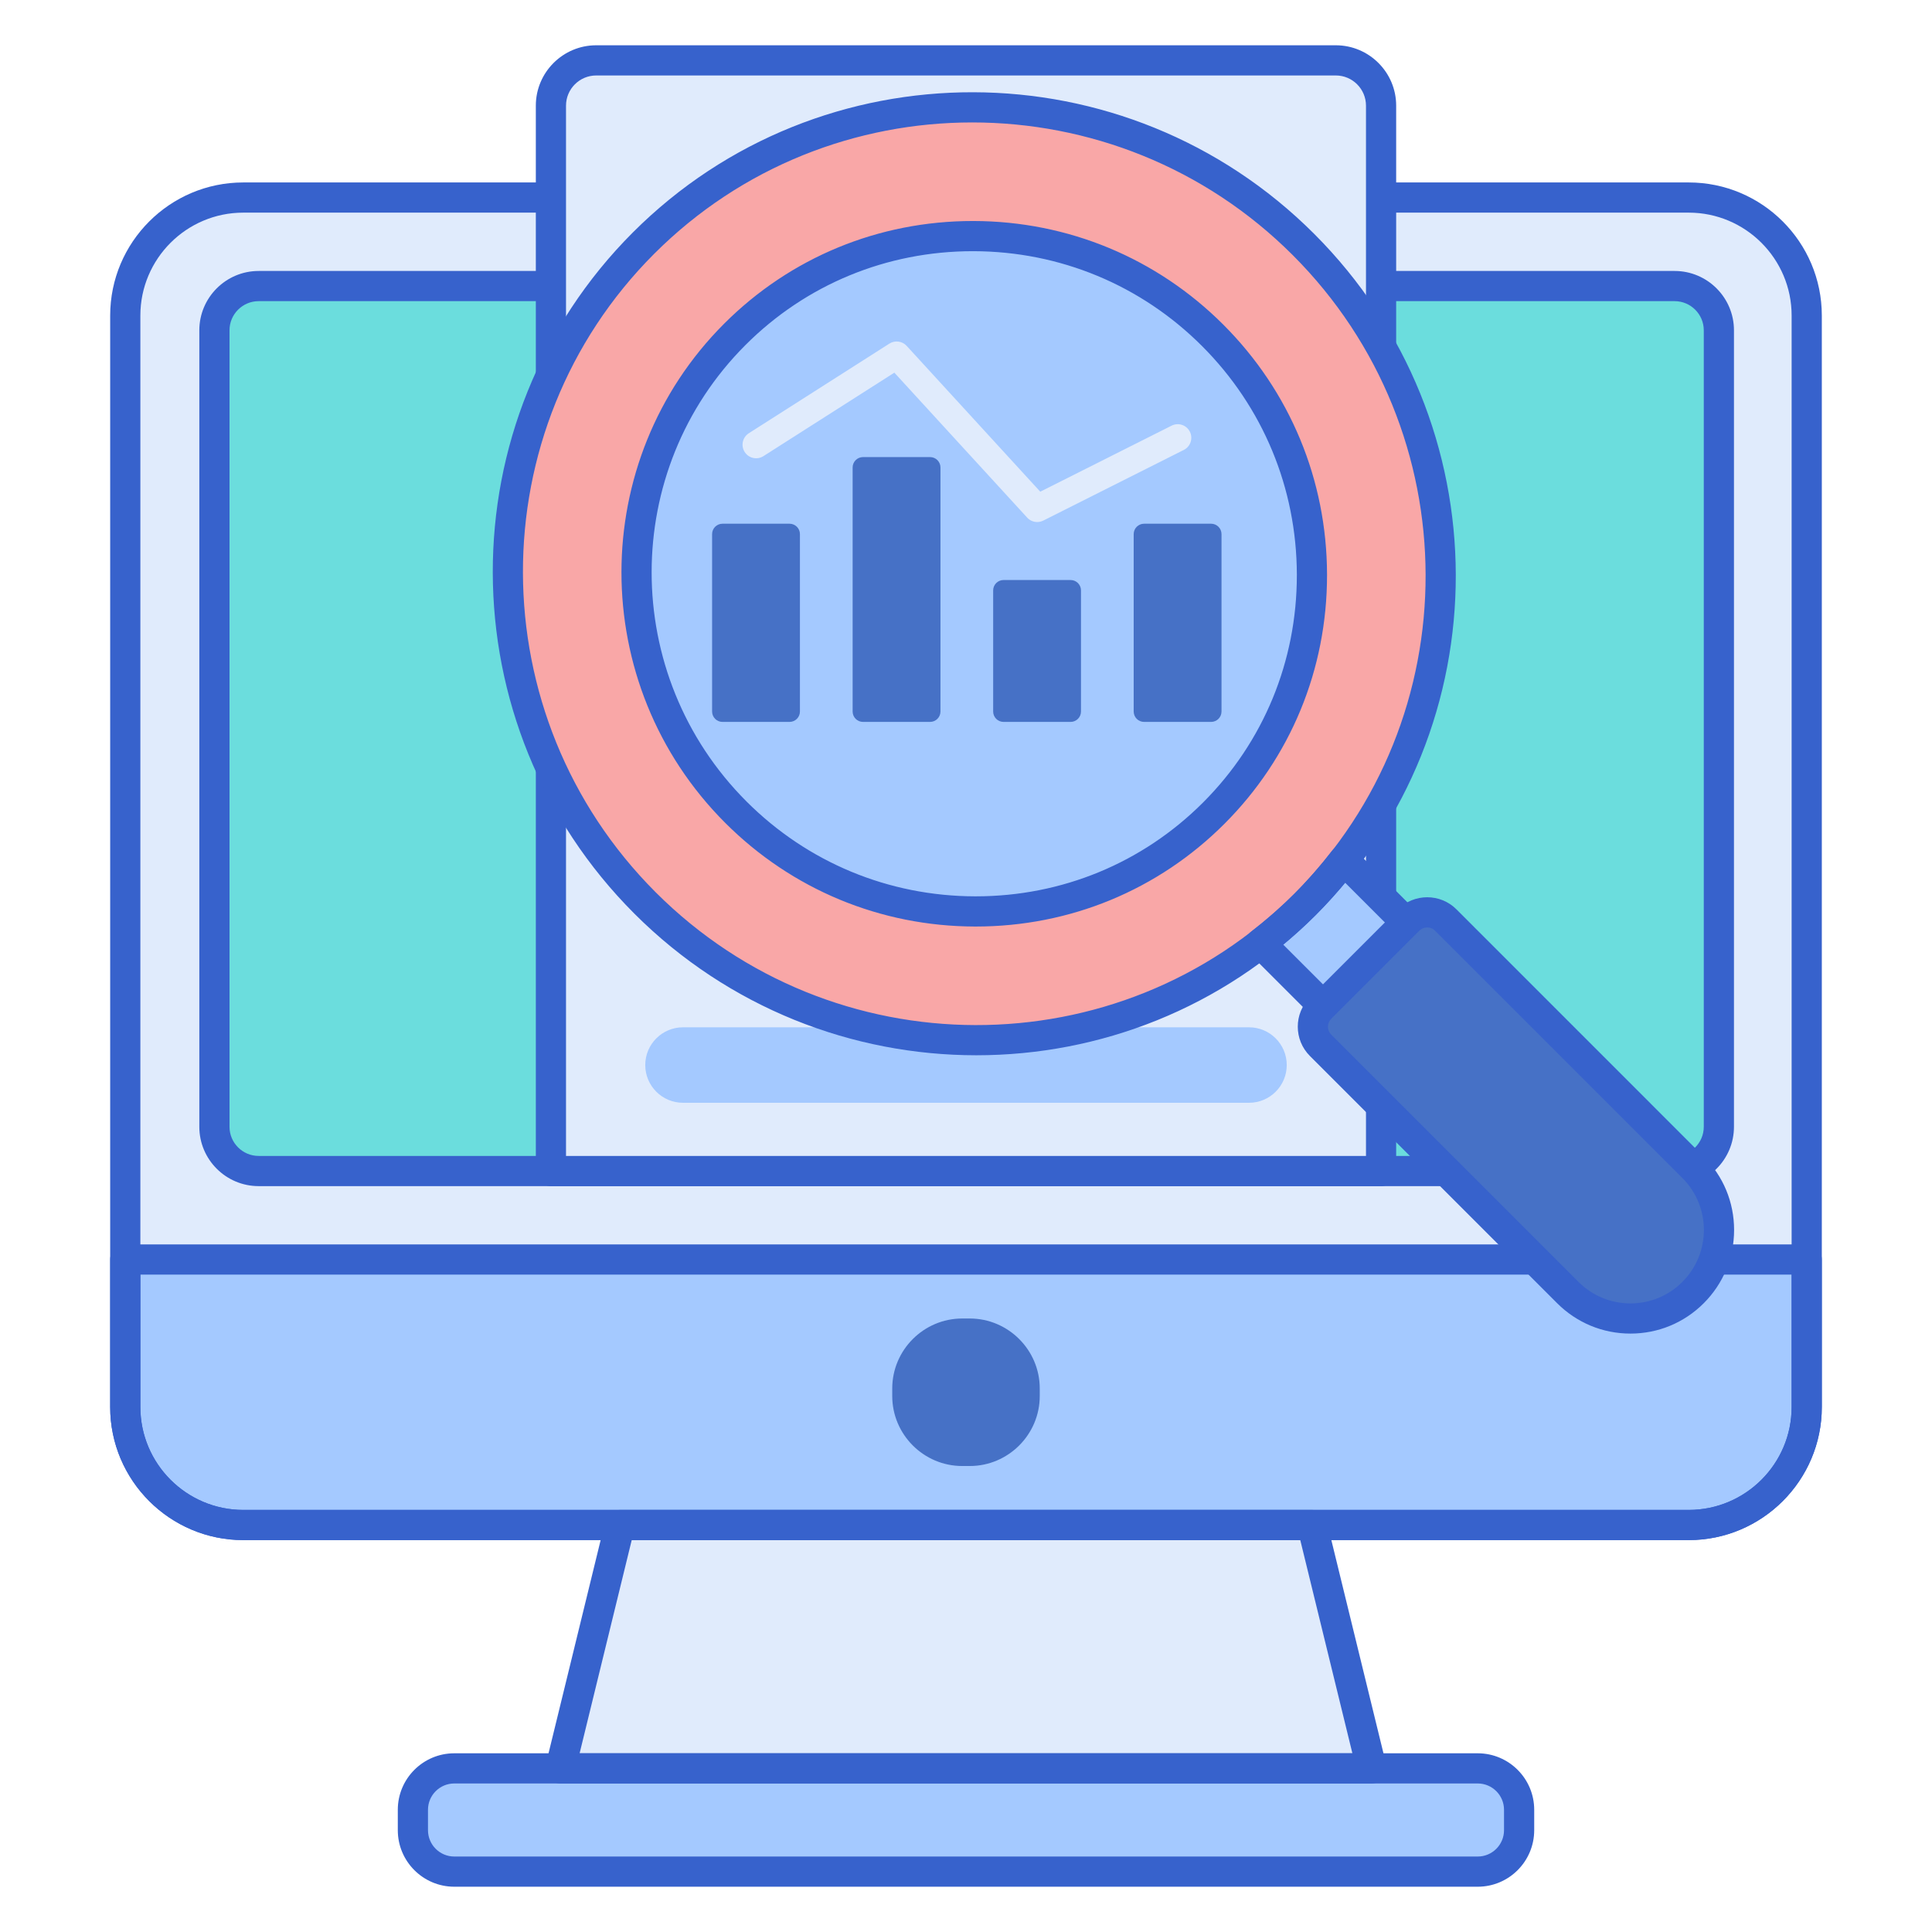 <?xml version="1.0" encoding="utf-8"?>
<!-- Generator: Adobe Illustrator 22.1.0, SVG Export Plug-In . SVG Version: 6.00 Build 0)  -->
<svg version="1.1" id="Layer_1" xmlns="http://www.w3.org/2000/svg" xmlns:xlink="http://www.w3.org/1999/xlink" x="0px" y="0px"
	 viewBox="0 0 256 256" style="enable-background:new 0 0 256 256;" xml:space="preserve">
<style type="text/css">
	.st0{fill:#4671C6;}
	.st1{fill:#3762CC;}
	.st2{fill:#6BDDDD;}
	.st3{fill:#F9CFCF;}
	.st4{fill:#E0EBFC;}
	.st5{fill:#F9A7A7;}
	.st6{fill:#A4C9FF;}
	.st7{fill:#FFEA92;}
	.st8{fill:#EAA97D;}
	.st9{fill:#B9BEFC;}
</style>
<g>
	<g>
		<path class="st4" d="M223.765,202.072H32.235c-8.635,0-15.635-7-15.635-15.635V41.811c0-8.635,7-15.635,15.635-15.635h191.531
			c8.635,0,15.635,7,15.635,15.635v144.625C239.401,195.072,232.401,202.072,223.765,202.072z"/>
	</g>
	<g>
		<path class="st2" d="M28.411,149.305V43.767c0-3.238,2.625-5.863,5.863-5.863h187.622c3.238,0,5.863,2.625,5.863,5.863v105.537
			c0,3.238-2.625,5.863-5.863,5.863H34.274C31.036,155.168,28.411,152.543,28.411,149.305z"/>
	</g>
	<g>
		<path class="st6" d="M195.805,248H60.195c-3.029,0-5.485-2.456-5.485-5.485v-2.712c0-3.029,2.456-5.485,5.485-5.485h135.611
			c3.029,0,5.485,2.456,5.485,5.485v2.712C201.29,245.544,198.834,248,195.805,248z"/>
	</g>
	<g>
		<polygon class="st4" points="82.136,202.073 74.254,234.319 181.746,234.319 173.864,202.073 		"/>
	</g>
	<g>
		<path class="st6" d="M16.599,166.892v19.544c0,8.635,7,15.635,15.635,15.635h191.531c8.635,0,15.635-7,15.635-15.635v-19.544
			H16.599z"/>
	</g>
	<g>
		<path class="st0" d="M128.501,194.254h-1.003c-5.099,0-9.271-4.172-9.271-9.271v-1.003c0-5.099,4.172-9.271,9.271-9.271h1.003
			c5.099,0,9.271,4.172,9.271,9.271v1.003C137.772,190.082,133.6,194.254,128.501,194.254z"/>
	</g>
	<g>
		<path class="st1" d="M223.766,204.071H32.234c-9.724,0-17.635-7.911-17.635-17.635V41.812c0-9.725,7.911-17.636,17.635-17.636
			h191.531c9.724,0,17.635,7.911,17.635,17.636v144.625C241.4,196.16,233.489,204.071,223.766,204.071z M32.234,28.176
			c-7.519,0-13.635,6.117-13.635,13.636v144.625c0,7.519,6.117,13.635,13.635,13.635h191.531c7.519,0,13.635-6.116,13.635-13.635
			V41.812c0-7.519-6.116-13.636-13.635-13.636H32.234z"/>
	</g>
	<g>
		<path class="st1" d="M195.806,250H60.195c-4.127,0-7.485-3.357-7.485-7.484v-2.712c0-4.127,3.358-7.484,7.485-7.484h135.611
			c4.127,0,7.484,3.357,7.484,7.484v2.712C203.29,246.643,199.933,250,195.806,250z M60.195,236.319
			c-1.921,0-3.485,1.563-3.485,3.484v2.712c0,1.921,1.563,3.484,3.485,3.484h135.611c1.921,0,3.484-1.563,3.484-3.484v-2.712
			c0-1.921-1.563-3.484-3.484-3.484H60.195z"/>
	</g>
	<g>
		<path class="st1" d="M181.746,236.319H74.254c-0.614,0-1.194-0.282-1.573-0.765c-0.379-0.483-0.515-1.114-0.37-1.71l7.882-32.246
			c0.219-0.896,1.021-1.525,1.943-1.525h91.727c0.922,0,1.724,0.63,1.942,1.525l7.883,32.246c0.146,0.596,0.01,1.227-0.369,1.71
			C182.94,236.037,182.36,236.319,181.746,236.319z M76.802,232.319h102.396l-6.905-28.246H83.706L76.802,232.319z"/>
	</g>
	<g>
		<path class="st1" d="M223.766,204.071H32.234c-9.724,0-17.635-7.911-17.635-17.635v-19.544c0-1.104,0.896-2,2-2H239.4
			c1.104,0,2,0.896,2,2v19.544C241.4,196.16,233.489,204.071,223.766,204.071z M18.599,168.893v17.544
			c0,7.519,6.117,13.635,13.635,13.635h191.531c7.519,0,13.635-6.116,13.635-13.635v-17.544H18.599z"/>
	</g>
	<g>
		<path class="st1" d="M221.896,157.168H34.274c-4.336,0-7.863-3.527-7.863-7.863V43.768c0-4.336,3.527-7.863,7.863-7.863h187.622
			c4.336,0,7.863,3.527,7.863,7.863v105.537C229.759,153.641,226.231,157.168,221.896,157.168z M34.274,39.904
			c-2.13,0-3.863,1.733-3.863,3.863v105.537c0,2.13,1.733,3.863,3.863,3.863h187.622c2.13,0,3.863-1.733,3.863-3.863V43.768
			c0-2.13-1.733-3.863-3.863-3.863H34.274z"/>
	</g>
	<g>
		<path class="st4" d="M183,155.168H73V14c0-3.314,2.686-6,6-6h98c3.314,0,6,2.686,6,6V155.168z"/>
	</g>
	<g>
		<path class="st1" d="M183,157.168H73c-1.104,0-2-0.896-2-2V14c0-4.411,3.589-8,8-8h98c4.411,0,8,3.589,8,8v141.168
			C185,156.272,184.104,157.168,183,157.168z M75,153.168h106V14c0-2.206-1.794-4-4-4H79c-2.206,0-4,1.794-4,4V153.168z"/>
	</g>
	<g>
		<path class="st6" d="M160.824,107.753c-8.423,8.423-19.661,13.045-31.643,13.016c-11.973-0.029-23.221-4.7-31.674-13.152
			C80.013,90.123,79.952,61.719,97.37,44.3c8.422-8.423,19.66-13.045,31.642-13.016c11.973,0.029,23.222,4.701,31.675,13.153
			c8.454,8.454,13.126,19.707,13.152,31.683C173.866,88.099,169.244,99.333,160.824,107.753z"/>
	</g>
	<g>
		<path class="st6" d="M165.5,146.124h-75c-2.761,0-5-2.239-5-5v0c0-2.761,2.239-5,5-5h75c2.761,0,5,2.239,5,5v0
			C170.5,143.885,168.261,146.124,165.5,146.124z"/>
	</g>
	<g>
		<path class="st6" d="M190.613,126.511l-12.543-12.543c-1.578,2.038-3.284,4.009-5.153,5.878c-1.869,1.869-3.84,3.575-5.878,5.153
			l12.543,12.543L190.613,126.511z"/>
	</g>
	<g>
		<path class="st5" d="M172.721,32.403c-24.162-24.162-63.39-24.25-87.444-0.196c-24.055,24.055-23.967,63.282,0.196,87.444
			c24.162,24.162,63.389,24.25,87.444,0.195C196.971,95.792,196.883,56.564,172.721,32.403z M160.824,107.753
			c-8.423,8.423-19.661,13.045-31.643,13.016c-11.973-0.029-23.221-4.7-31.674-13.152C80.013,90.123,79.952,61.719,97.37,44.3
			c8.422-8.423,19.66-13.045,31.642-13.016c11.973,0.029,23.222,4.701,31.675,13.153c8.454,8.454,13.126,19.707,13.152,31.683
			C173.866,88.099,169.244,99.333,160.824,107.753z"/>
	</g>
	<g>
		<path class="st1" d="M179.581,139.542c-0.512,0-1.023-0.195-1.414-0.586l-12.543-12.543c-0.406-0.406-0.618-0.968-0.582-1.541
			s0.317-1.104,0.772-1.455c2.063-1.597,3.977-3.273,5.687-4.985c1.716-1.715,3.394-3.628,4.986-5.688
			c0.352-0.454,0.882-0.736,1.455-0.772c0.57-0.041,1.136,0.177,1.541,0.582l12.543,12.543c0.781,0.781,0.781,2.047,0,2.828
			l-11.031,11.031C180.604,139.347,180.093,139.542,179.581,139.542z M170.031,125.164l9.55,9.55l8.203-8.203l-9.55-9.549
			c-1.266,1.528-2.573,2.968-3.904,4.299C173.002,122.589,171.562,123.896,170.031,125.164z"/>
	</g>
	<g>
		<path class="st1" d="M129.375,139.829c-16.395,0-32.809-6.257-45.316-18.764c-24.942-24.942-25.029-65.438-0.195-90.272
			c24.833-24.835,65.329-24.748,90.272,0.195l0,0c24.941,24.942,25.029,65.438,0.195,90.272
			C161.95,133.642,145.673,139.829,129.375,139.829z M128.819,16.223c-15.277,0-30.525,5.795-42.128,17.398
			c-23.274,23.274-23.187,61.233,0.195,84.616c23.382,23.379,61.34,23.469,84.616,0.195c23.273-23.275,23.187-61.233-0.195-84.616
			l0,0C159.582,22.091,144.186,16.223,128.819,16.223z M129.29,122.77c-0.038,0-0.076,0-0.114,0
			c-12.505-0.03-24.254-4.909-33.083-13.738c-9.164-9.164-13.748-21.194-13.746-33.206c0.002-11.942,4.536-23.867,13.609-32.939
			c8.773-8.773,20.469-13.602,32.943-13.602c0.04,0,0.079,0,0.118,0c12.505,0.03,24.255,4.909,33.084,13.738
			c8.831,8.83,13.71,20.583,13.738,33.093c0,0.037,0,0.073,0,0.11c-0.001,12.474-4.829,24.169-13.602,32.941
			C153.464,117.941,141.767,122.77,129.29,122.77z M86.345,75.834c0,10.985,4.195,21.987,12.576,30.369
			c8.076,8.075,18.824,12.538,30.264,12.566c0.034,0,0.07,0,0.104,0c11.409,0.001,22.101-4.412,30.12-12.431
			c8.017-8.018,12.429-18.708,12.43-30.114c0-0.033,0-0.066,0-0.1c-0.026-11.445-4.489-22.196-12.566-30.274
			c-8.077-8.075-18.825-12.538-30.266-12.566c-0.036,0-0.073,0-0.108,0c-11.407,0-22.098,4.411-30.116,12.43
			C90.489,54.009,86.345,64.913,86.345,75.834z"/>
	</g>
	<g>
		<path class="st0" d="M224.34,171.27L224.34,171.27c-4.582,4.582-12.011,4.582-16.594,0l-32.768-32.768
			c-1.358-1.358-1.358-3.561,0-4.919l11.674-11.674c1.358-1.358,3.561-1.358,4.919,0l32.768,32.768
			C228.922,159.258,228.922,166.688,224.34,171.27z"/>
	</g>
	<g>
		<path class="st1" d="M216.043,176.707c-3.668,0-7.117-1.429-9.711-4.023l-32.768-32.768c-2.136-2.136-2.136-5.611,0-7.747
			l11.675-11.675c2.136-2.137,5.613-2.137,7.747,0l32.768,32.769c2.594,2.594,4.022,6.042,4.022,9.711
			c0,3.668-1.429,7.116-4.022,9.71l0,0l0,0C223.16,175.278,219.712,176.707,216.043,176.707z M189.112,122.89
			c-0.395,0-0.766,0.153-1.045,0.433l-11.675,11.675c-0.279,0.279-0.433,0.65-0.433,1.045c0,0.396,0.153,0.767,0.433,1.046
			l32.768,32.768c1.839,1.839,4.283,2.852,6.883,2.852s5.044-1.013,6.883-2.852l0,0c3.795-3.795,3.795-9.97,0-13.765l-32.768-32.769
			C189.879,123.043,189.508,122.89,189.112,122.89z"/>
	</g>
	<g>
		<path class="st0" d="M151.597,95.657h8.882c0.761,0,1.378-0.617,1.378-1.378V70.774c0-0.761-0.617-1.378-1.378-1.378h-8.882
			c-0.761,0-1.378,0.617-1.378,1.378v23.505C150.22,95.04,150.836,95.657,151.597,95.657z"/>
	</g>
	<g>
		<path class="st0" d="M132.977,95.657h8.882c0.761,0,1.378-0.617,1.378-1.378V78.234c0-0.761-0.617-1.378-1.378-1.378h-8.882
			c-0.761,0-1.378,0.617-1.378,1.378v16.046C131.599,95.04,132.216,95.657,132.977,95.657z"/>
	</g>
	<g>
		<path class="st0" d="M114.356,95.657h8.882c0.761,0,1.378-0.617,1.378-1.378V61.944c0-0.761-0.617-1.378-1.378-1.378h-8.882
			c-0.761,0-1.378,0.617-1.378,1.378v32.335C112.978,95.04,113.595,95.657,114.356,95.657z"/>
	</g>
	<g>
		<path class="st0" d="M95.735,95.657h8.882c0.761,0,1.378-0.617,1.378-1.378V70.774c0-0.761-0.617-1.378-1.378-1.378h-8.882
			c-0.761,0-1.378,0.617-1.378,1.378v23.505C94.357,95.04,94.974,95.657,95.735,95.657z"/>
	</g>
	<g>
		<path class="st4" d="M137.435,69.172c-0.493,0-0.978-0.202-1.328-0.584l-17.6-19.209l-17.347,11.062
			c-0.838,0.533-1.951,0.288-2.486-0.55c-0.534-0.838-0.288-1.951,0.55-2.486l18.621-11.874c0.737-0.47,1.705-0.342,2.295,0.301
			l17.701,19.32l17.405-8.751c0.886-0.446,1.97-0.089,2.417,0.8c0.446,0.889,0.088,1.971-0.8,2.417l-18.621,9.362
			C137.986,69.109,137.709,69.172,137.435,69.172z"/>
	</g>
</g>
</svg>
